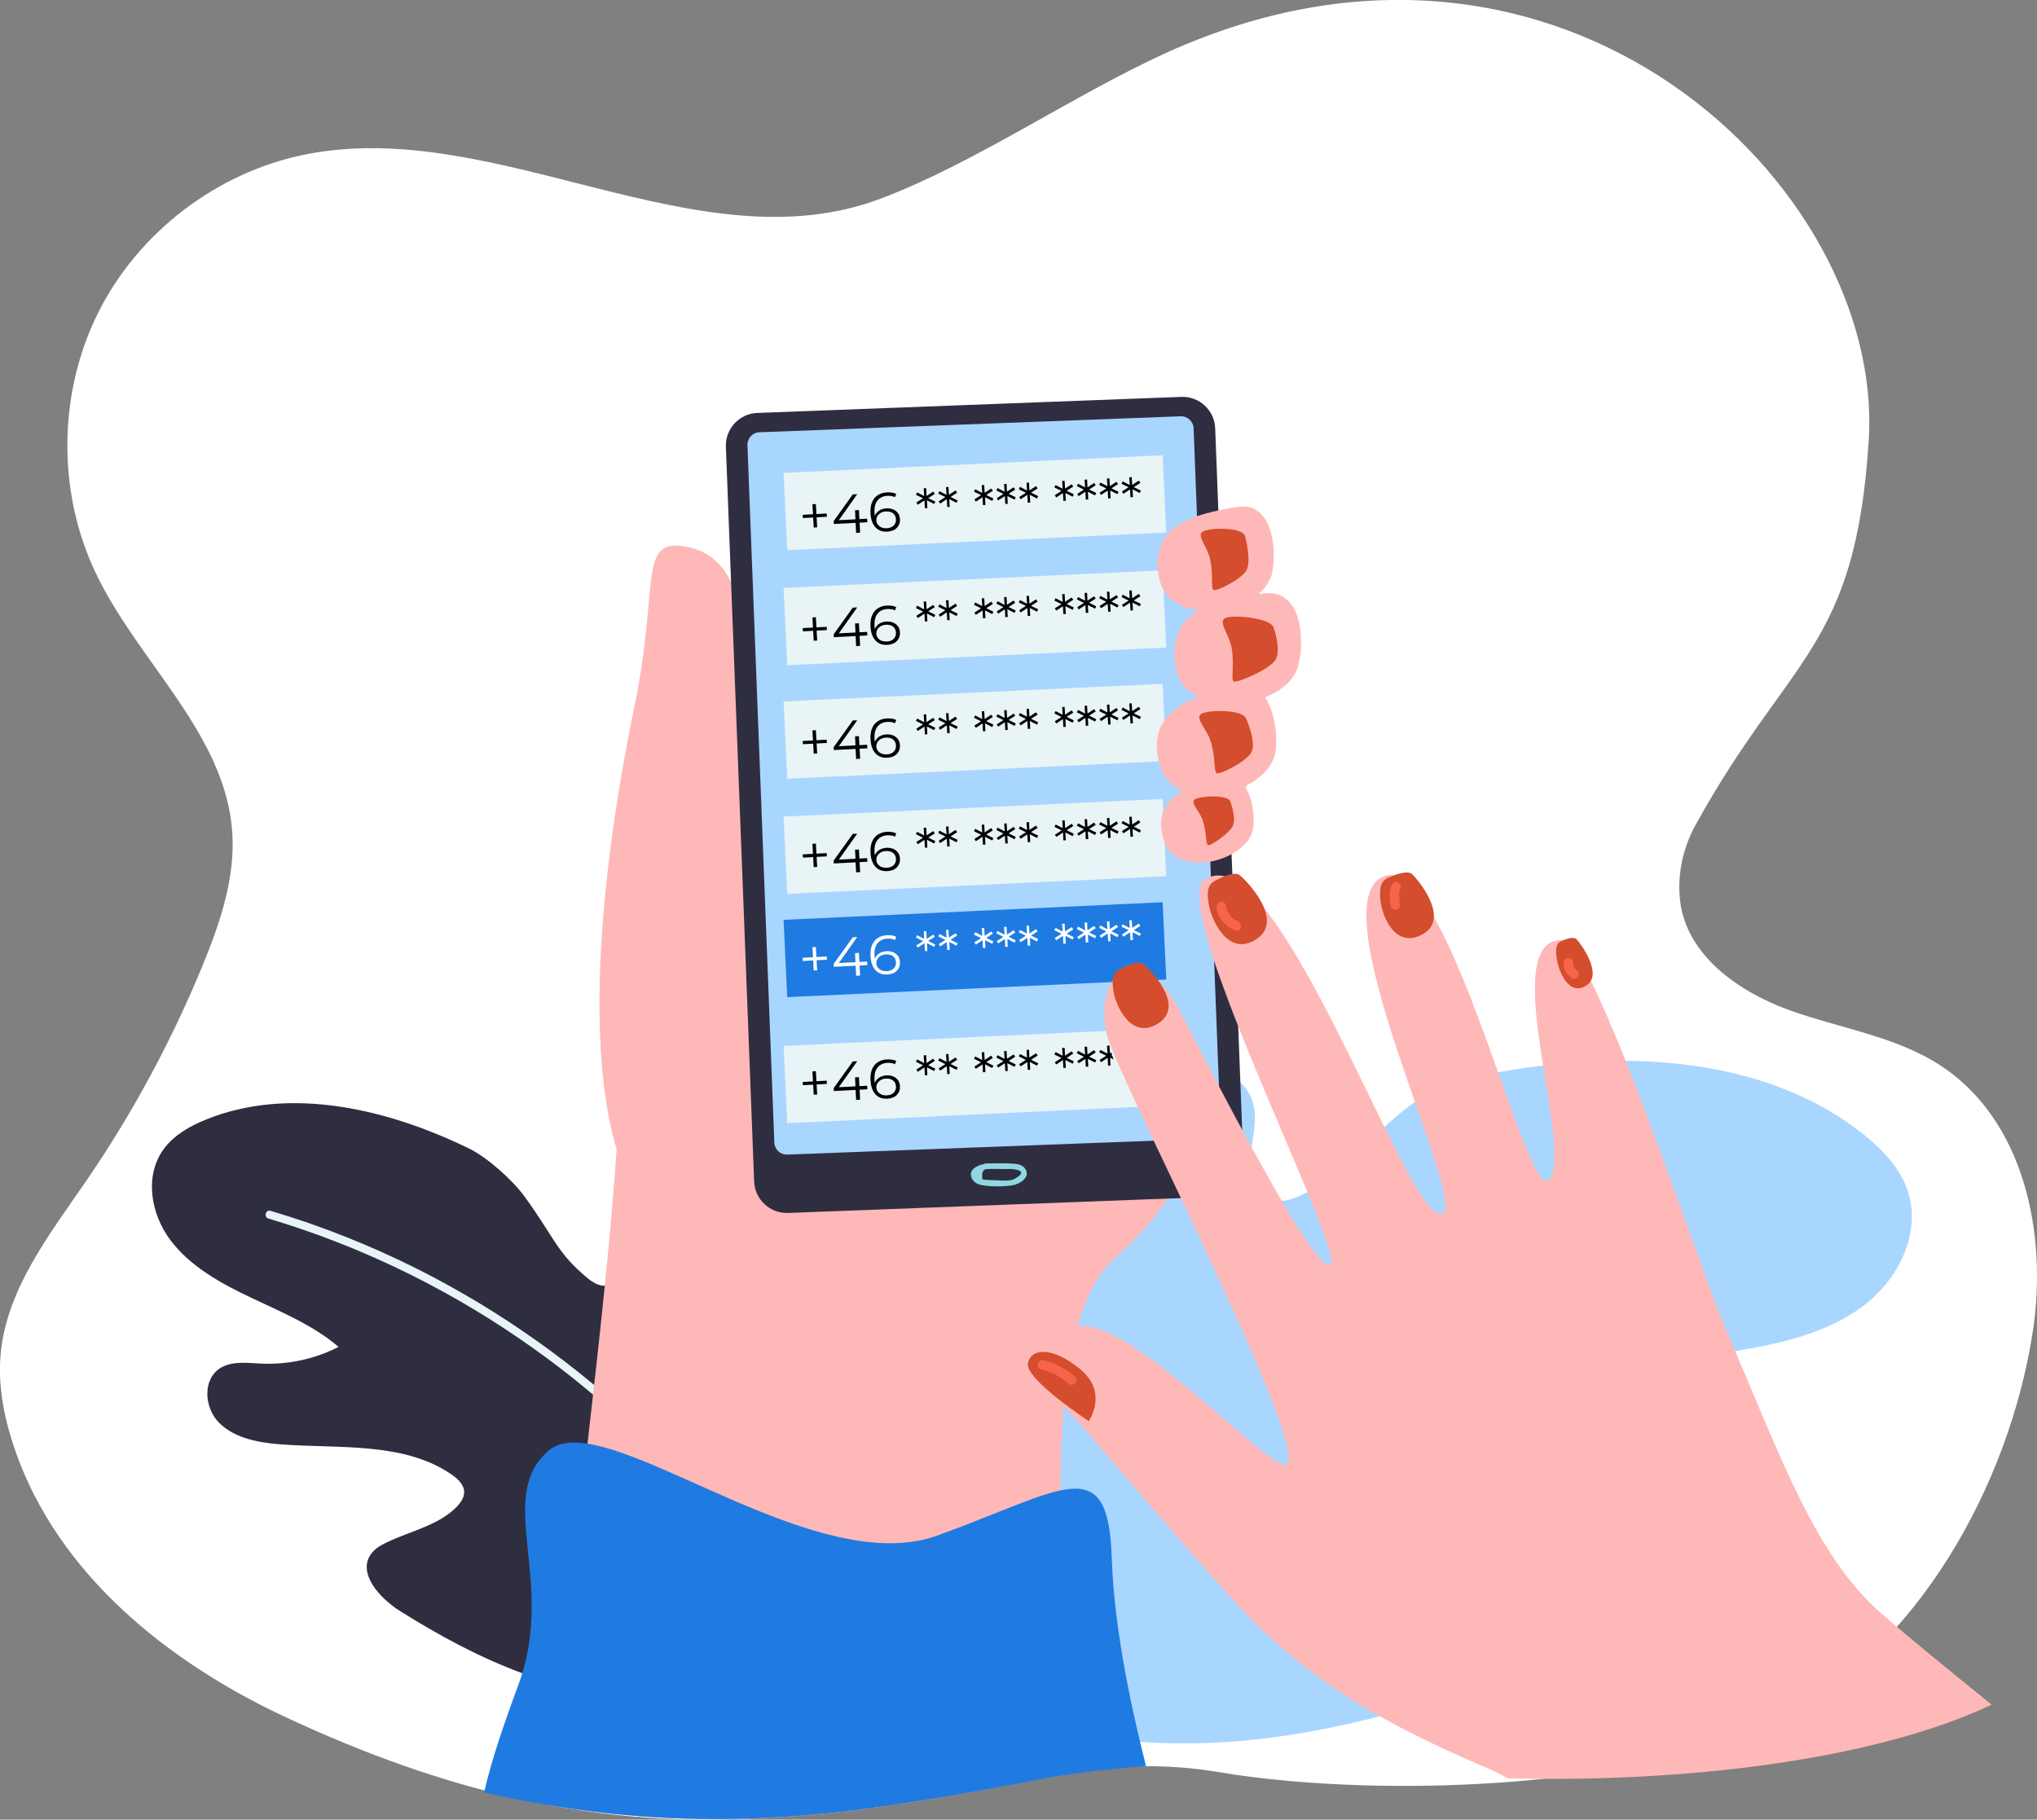 <?xml version="1.0" encoding="UTF-8"?> <svg xmlns="http://www.w3.org/2000/svg" xmlns:xlink="http://www.w3.org/1999/xlink" version="1.1" id="_x3C_Layer_x3E_" x="0px" y="0px" viewBox="0 0 1887.5 1686.3" style="enable-background:new 0 0 1887.5 1686.3;" xml:space="preserve"><rect x="0" y="0" width="1887.5" height="1686.3" fill="#808080" stroke="none"/> <style type="text/css"> .st0{fill:#FFFFFF;} .st1{fill:#2F2E41;} .st2{fill:#E9F4F6;} .st3{fill:#A9D6FF;} .st4{fill:#FFB8B8;} .st5{fill:#1F7BE1;} .st6{fill:#8FD7E3;} .st7{fill:#D44D2C;} .st8{fill:#F8634B;} </style> <path class="st0" d="M1883.7,1233.4c-21.9,143.4-108,297.4-237.9,361.7c-1.8,0.9-3.6,1.8-5.5,2.6c-94.5,44.5-244.8,60.4-374.2,56.9 c-50.3-1.4-97.4-5.6-136.8-12.3c-49-8.3-96.3-6.4-144.6-0.1c-20.3,2.6-40.8,6-61.6,9.8c-112.6,20.3-235.3,50.7-397.7,23.7 c-16.3-2.7-33-6-50.1-9.9c-64.5-14.8-135.1-38.9-213.3-75.7C153.7,1539,54,1458.1,14.4,1345.1c-10.1-28.9-16.6-59.7-13.8-90.2 c5.5-60.4,45.4-111.1,79.7-161.1c43-62.8,79.3-130.3,108.1-200.7c15.9-38.9,29.7-80.1,26.8-122c-6.4-91.5-87.7-157.9-126.9-240.9 c-35.5-75.1-34.4-166.4,2.8-240.7c37.2-74.2,109.7-129.7,191.1-146.2c177.2-35.9,364.3,104.6,533.5,40.9 c87.8-33,179.6-96.5,265.1-135.3c365.3-165.8,665.3,123.7,650.8,358.5c-12,194.3-73.9,199.8-160.7,357.5c-11.7,21.3-17,46.6-14,70.7 c6.2,49.7,53.9,83.5,101,100.5c47,17,98.5,24.1,140.4,51.5C1875.1,1037.8,1897.5,1142.7,1883.7,1233.4z"></path> <g> <g> <g> <g> <path class="st1" d="M614.4,1576.6c97.4-3.3,202.9-39.8,247.3-123.4c13-24.4,19.9-53.2,11.6-79.5c-8.3-26.3-34.9-48.3-63.3-45.5 c-24.5,2.4-46.6,21.7-70.8,17.2c-16.9-3.1-29.6-17.6-35.4-33.2c-5.8-15.7-6-32.6-6.8-49.2c-1.1-21.6-3.4-43.1-6.8-64.4 c-4.1-25.3-10.8-52.1-30.5-69.2c-19.7-17.1-56.3-17.8-68.8,4.7c-5.9,10.6-5.3,23.4-8.2,35.1c-3,11.7-12.9,24-25.2,22.1 c-4.8-0.7-9.1-3.6-12.8-6.6c-28.9-23.7-30.9-37.9-59-76.3c-10.8-14.8-34.3-35.9-51-44c-75.3-36.7-165.8-58.3-243.5-27 c-15.2,6.1-30,14.5-39.5,27.5c-18.1,24.6-12.1,60.1,6.3,84.5c18.4,24.4,46.7,40,74.8,53.3c28.1,13.3,57.5,25.5,80.9,45.5 c-21.8,11.2-46.7,16.6-71.4,15.5c-12.8-0.6-26.6-2.6-37.6,3.8c-17.4,10.3-15.7,37.3-1.4,51.3c14.3,14.1,36,18.1,56.3,19.7 c54.3,4.2,114-2.6,158.6,27.8c6,4.1,12,9.7,11.9,16.8c-0.1,4.8-3.1,9.2-6.4,12.8c-16.9,17.8-43.4,22.8-65.8,33.7 c-5.2,2.5-10.3,5.5-13.7,10c-13.6,17.8,7.1,41.2,26.3,53.3C443.1,1538.5,518.3,1573.1,614.4,1576.6L614.4,1576.6z"></path> </g> </g> </g> <g> <g> <g> <path class="st2" d="M248.8,1129.3c82.6,24.6,160.9,62.3,232,110.9c70.4,48.1,133.7,106.9,186.9,173.5 c29.9,37.5,56.5,77.6,79.6,119.6c2.3,4.2,8.7,0.5,6.4-3.8c-41.2-75.3-94.1-144.1-156-203.7c-62.1-59.9-133.2-110.6-210.2-149.4 c-43.9-22.1-89.7-40.3-136.8-54.3C246.1,1120.8,244.2,1128,248.8,1129.3L248.8,1129.3z"></path> </g> </g> </g> </g> <g> <g> <g> <path class="st3" d="M957.7,1598.3c-127-41.8-251.7-130.4-277.4-257.5c-7.5-37.1-5.4-77.8,15.8-109.2 c21.2-31.5,64.8-50.1,101.1-35.7c31.4,12.5,52.9,46.4,86.5,49.9c23.5,2.4,45.9-11.7,59.6-30.1c13.7-18.4,20.6-40.7,28.2-62.2 c9.9-28,21.2-55.5,34.1-82.2c15.2-31.7,34.5-64.4,67.2-79.4c32.7-15,81.1-1.8,88.8,32.6c3.7,16.3-2.2,32.9-2.9,49.4 c-0.6,16.6,7.6,36.5,24.6,38.8c6.7,0.9,13.3-1.2,19.5-3.8c47.2-20.1,74.3-69.5,119.1-94.2c22.1-12.2,47.5-17.8,72.7-22.1 c113.6-19.5,241.1-13.1,331.2,57.9c17.6,13.9,33.9,30.7,41.3,51.4c14.2,39.3-7.5,83.8-41.3,108.9 c-33.8,25.1-77.1,34.7-119.4,41.5c-42.2,6.7-85.6,11.5-124.3,28.9c24.3,23.1,55.1,39.8,88,47.9c17.1,4.2,36.1,6.8,48,19.4 c18.9,20.2,6.1,55.1-18.2,68.1c-24.3,13-54.5,10-81.9,4.3c-73.2-15.3-149.2-47.1-219.8-24.3c-9.5,3.1-19.6,8.2-22.3,17.5 c-1.8,6.4,0.4,13.3,3.5,19.3c15.2,30,48.3,46.7,73.5,69.6c5.8,5.3,11.4,11.2,14.2,18.5c11,28.6-25.4,51.5-55.5,60.1 C1198.2,1613.9,1085.6,1630.5,957.7,1598.3L957.7,1598.3z"></path> </g> </g> </g> <g> <g> <g> <g> <g> <path class="st4" d="M1138.8,928.7c-0.2,25.5-2.9,51.8-9.2,78.2v0c-3.9,16.2-9.2,32.5-16.1,48.6c-6.5,15.2-14.4,30.2-24,44.9 c-2.2,3.5-4.6,6.9-7,10.4c-13.6,19.3-30.2,38.1-50.2,56c-4.8,4.3-9.2,9.4-13.2,15.1c0,0,0,0,0,0c-8.8,12.8-15.7,28.8-20.9,47.3 c-2.9,10.1-5.3,20.9-7.2,32.3c-0.8,4.5-1.5,9.1-2.2,13.8c-1.2,8.2-2.1,16.6-2.9,25.2c-0.1,0.7-0.1,1.3-0.2,2 c-2.3,25-3.2,51.7-3.3,78.7c-0.4,82.1,6.7,167.8,6,223.5c-0.2,16.2-1,29.8-2.8,40c-134.9,24.3-282.1,60.8-476.8,28.4 c4.5-74.7,20.5-204.1,35.6-335.3c11.2-97.1,21.8-195.2,27-272.9c4.3-64.5,4.8-115-1.4-139.1l120.4-51.7l4.4-1.9l15.2-6.5 l372.3-159.7c0,0,22.9,40.6,39.5,101c0.5,1.7,0.9,3.4,1.4,5.1c0.4,1.6,0.8,3.1,1.2,4.7c4,15.7,7.5,32.6,10,50.4 C1137.2,887,1138.9,907.5,1138.8,928.7z"></path> </g> </g> <g> <g> <g> <path class="st4" d="M606.1,1132.6c55.9,62.9,102.4-271.2,87.9-350.4c-9.8-53.6-7.9-107.1-5.6-141.5 c4.4-64.8-2.6-123.5-50.6-133.6c-19.6-4.1-27.5,0.4-31.7,15.3c-3.5,12.4-4.3,32-7.2,59.7c-2.1,20.3-5.3,44.9-11.4,74.3 C563.2,773.8,521.3,1037.1,606.1,1132.6z"></path> </g> </g> <g> <g> <path class="st4" d="M988.4,1604.7c1.2-110.2-27.6-338.6,30.7-422.8c-1.8,0.8-117.5,51.1-110.2,128.7 c7.4,78.2,39,143.7,22.4,201.3C916.1,1564.6,947.4,1610.8,988.4,1604.7z"></path> </g> </g> <g> <g> <g> <path class="st5" d="M1030.2,1444.5c-1.8-57-15.4-70.1-47.9-63.2c-14.9,3.2-33.7,10.6-57.1,19.9 c-16.6,6.6-35.4,14.2-56.8,21.9c-98.4,35.6-247.8-73.5-324.1-85.2c-15-2.3-27.2-0.9-35.6,6.2c-51,43.1,7.2,121.4-28.3,217.1 c-13.3,36-25,69.9-31.8,99.9c20.5,4.7,40.6,8.7,60.1,11.9c130.7,21.8,240,12.5,338.6-3.3c130.6-21,114.4-24.4,214.6-33.1 C1052,1597.3,1032.5,1516,1030.2,1444.5z"></path> </g> </g> </g> <g> <g> <g> <path class="st4" d="M640.1,1347.6c10,4,19.9,8,29.9,12c6.3,2.5,9-7.6,2.8-10.1c-10-4-19.9-8-29.9-12 C636.7,1334.9,633.9,1345.1,640.1,1347.6L640.1,1347.6z"></path> </g> </g> </g> <g> <g> <g> <path class="st4" d="M1020.7,1171.1c-36.2,24.3-80.4,34.2-123.6,27.7c-3.3-0.5-4.7,4.6-1.4,5.1c44.5,6.8,90.1-3.1,127.6-28.2 C1026.1,1173.8,1023.5,1169.2,1020.7,1171.1L1020.7,1171.1z"></path> </g> </g> </g> <g> <g> <g> <path class="st4" d="M579.6,1078.8c39.1,42.6,87.6,75.4,141.5,96.3c3.2,1.2,4.5-3.9,1.4-5.1c-53.1-20.5-100.7-53-139.2-94.9 C581,1072.6,577.3,1076.3,579.6,1078.8L579.6,1078.8z"></path> </g> </g> </g> </g> </g> </g> <g> <g> <g> <path class="st1" d="M730.2,1124.1l392.9-14.9c16.7-0.6,29.7-14.7,29.1-31.4L1126,396.9c-0.6-16.7-14.7-29.7-31.4-29.1 l-392.9,14.9c-16.7,0.6-29.7,14.7-29.1,31.4l26.2,680.9C699.5,1111.7,713.6,1124.7,730.2,1124.1z"></path> </g> </g> </g> <g> <g> <path class="st3" d="M729.6,1070l390.1-14.8c6.5-0.2,11.5-5.7,11.2-12.1L1106,397c-0.2-6.4-5.7-11.5-12.1-11.2l-390.1,14.8 c-6.5,0.2-11.5,5.7-11.2,12.1l24.9,646.1C717.7,1065.3,723.1,1070.3,729.6,1070z"></path> </g> </g> <g> <g> <g> <path class="st4" d="M664.7,1124.8c-0.3,0-0.6-0.1-0.9-0.2c-64.6-32.6-91.6-101.6-91.8-102.3c-0.4-1,0.1-2.1,1.1-2.5 c1-0.4,2.1,0.1,2.5,1.1c0.3,0.7,26.7,68.4,90,100.3c0.9,0.5,1.3,1.6,0.8,2.6C666,1124.4,665.4,1124.8,664.7,1124.8z"></path> </g> </g> </g> <g> <g> <g> <path class="st6" d="M913.7,1083.2c5.7,0.1,11.4,0.1,17.1,0.2c2.6,0,5.3-0.2,7.9,0.1c4,0.4,14.2,2.1,1,9.2 c-4.1,2.2-12.2,1.2-16.8,1.1c-2.7-0.1-5.4-0.1-8.1-0.3c-1.5-0.1-2.9-0.3-4.4-0.4c-1.2-7.2,0.8-10.5,5.9-9.6 c3.4-0.1,3.4-5.4,0-5.3c-7.3,0.2-21.3,4.6-15.2,14.9c2.4,4,6.9,5,11.1,5.6c8.1,1.1,17.2,1,25.3-0.1c7.1-1,18.6-7.7,11.9-16.2 c-2.3-2.9-6.2-3.6-9.7-3.9c-8.5-0.8-17.5-0.2-26-0.3C910.3,1077.9,910.3,1083.2,913.7,1083.2L913.7,1083.2z"></path> </g> </g> </g> <g> <g> <g> <path class="st2" d="M1165.3,590.5c-4-0.6-7.7,0.9-9.9,4.3c-1.9,2.8,2.7,5.5,4.5,2.7c0.8-1.2,2.5-2.1,4-1.9 c1.4,0.2,2.8-0.3,3.2-1.8C1167.4,592.5,1166.7,590.7,1165.3,590.5L1165.3,590.5z"></path> </g> </g> </g> </g> <rect x="727.5" y="430" transform="matrix(0.999 -4.643283e-002 4.643283e-002 0.999 -20.658 42.443)" class="st2" width="351.6" height="71.7"></rect> <rect x="727.5" y="536.6" transform="matrix(0.999 -4.643283e-002 4.643283e-002 0.999 -25.606 42.558)" class="st2" width="351.6" height="71.7"></rect> <rect x="727.5" y="641.8" transform="matrix(0.999 -4.643283e-002 4.643283e-002 0.999 -30.492 42.671)" class="st2" width="351.6" height="71.7"></rect> <rect x="727.5" y="748.5" transform="matrix(0.999 -4.643283e-002 4.643283e-002 0.999 -35.447 42.786)" class="st2" width="351.6" height="71.7"></rect> <rect x="727.5" y="844.2" transform="matrix(0.999 -4.643283e-002 4.643283e-002 0.999 -39.888 42.889)" class="st5" width="351.6" height="71.7"></rect> <rect x="727.5" y="961" transform="matrix(0.999 -4.643283e-002 4.643283e-002 0.999 -45.312 43.015)" class="st2" width="351.6" height="71.7"></rect> <g> <g> <g> <g> <path class="st4" d="M1146.7,469.8c-41.3,6.6-82.2,17.4-72.7,65.7c9.5,48,96.3,34,104.8-4.6 C1183.1,510.8,1179.9,464.5,1146.7,469.8z"></path> </g> </g> </g> <g> <g> <path class="st7" d="M1153.6,496.6c0,0,6.7,24.4,0.9,32.7c-5.8,8.4-27.6,19.1-30.1,17.4c-2.6-1.7,0.1-14.4-3.2-28.8 c-2.5-11.3-12.5-21.3-7-25.1C1119.7,489,1150.8,488.1,1153.6,496.6z"></path> </g> </g> <g> <g> <g> <path class="st4" d="M1171.4,549.9c-45.1,5.1-90.1,14.6-82.4,67c7.7,52.2,102.7,41.4,113.9,0.3 C1208.8,595.8,1207.7,545.8,1171.4,549.9z"></path> </g> </g> </g> <g> <g> <path class="st7" d="M1180.2,581.7c0,0,7.8,22.1,1,30.8c-6.8,8.7-35.4,20.9-38.1,19c-2.7-2,0.9-15.5-1.9-31.2 c-2.2-12.3-12.4-23.6-6.3-27.3C1141.1,569.2,1177.6,572.5,1180.2,581.7z"></path> </g> </g> <g> <g> <g> <path class="st4" d="M1144.1,635.8c-41.9,10.1-83.2,24.3-69.5,73.2c13.6,48.7,101.8,27.4,107.4-13 C1184.9,675,1177.9,627.7,1144.1,635.8z"></path> </g> </g> </g> <g> <g> <path class="st7" d="M1154.6,665.7c0,0,10.1,22.6,4.8,31.7c-5.3,9-29.2,20.7-32,19.1c-2.8-1.6-1-14.8-5.5-29.4 c-3.5-11.4-14.5-21-9.2-25.2C1118,657.6,1151,657.3,1154.6,665.7z"></path> </g> </g> <g> <g> <g> <path class="st4" d="M1131,720.3c-32.4,8.5-64.2,20.3-52.8,58c11.4,37.6,79.5,19.6,83.2-11.8 C1163.3,750.1,1157,713.4,1131,720.3z"></path> </g> </g> </g> <g> <g> <path class="st7" d="M1139.9,742.5c0,0,6.2,16.3,2.2,23.4c-4,7.1-20.7,18.5-22.8,17.3c-2.2-1.2-1.1-11.5-4.8-22.8 c-2.9-8.8-11.6-16-7.6-19.4C1111,737.7,1137,736,1139.9,742.5z"></path> </g> </g> <g> <g> <g> <path class="st4" d="M1111.8,566.1c-0.3,0-0.6-0.2-0.7-0.4c-0.2-0.4,0-0.9,0.4-1.1c17-8.4,53.8-14.8,54.2-14.8 c0.4,0,0.9,0.2,0.9,0.7c0.1,0.4-0.2,0.9-0.7,1c-0.4,0.1-37,6.4-53.7,14.7C1112.1,566.1,1112,566.1,1111.8,566.1z"></path> </g> </g> </g> <g> <g> <g> <path class="st4" d="M1133.6,649.7c-9.8,0-18.9-0.8-23.5-3.1c-0.4-0.2-0.6-0.7-0.4-1.1c0.2-0.4,0.7-0.5,1.1-0.4 c12.4,6.4,60.7,0.5,61.2,0.4c0.5-0.1,0.8,0.3,0.9,0.7c0.1,0.5-0.3,0.9-0.7,0.9C1170.9,647.2,1151.1,649.7,1133.6,649.7z"></path> </g> </g> </g> <g> <g> <g> <path class="st4" d="M1109,736.3c-5.7,0-10.6-0.7-13.5-2.6c-0.4-0.2-0.5-0.7-0.2-1.1c0.2-0.4,0.8-0.5,1.1-0.2 c11.2,7.3,57.3-4.7,57.8-4.8c0.5-0.2,0.9,0.1,1,0.6c0.1,0.4-0.2,0.9-0.6,1C1153.1,729.5,1126.9,736.3,1109,736.3z"></path> </g> </g> </g> </g> <g> <g> <g> <g> <g> <path class="st4" d="M1845.5,1579.8c-113.3,53.4-293.5,72.4-448.6,68.2c-6.1-3.5-11.9-6.5-17.5-8.9 c-112.5-47.5-176.5-90.1-236.8-156.3c-49.9-54.8-120.1-139.1-157-180.3c-2.4-2.6-4.6-5.1-6.6-7.3c-4.7-5.1-8.7-9.3-11.6-12.2 c-4.6-4.4-7.8-17.7-3.7-30c3.8-11.3,13.7-21.7,34.5-23.9c0.8-0.1,1.6-0.1,2.4-0.2c53.4-3.6,180.8,141.1,192.1,127.5 c11-13.1-47.7-139-98.5-246.2c-1.6-3.3-3.1-6.6-4.7-9.9c-7.1-15-14-29.5-20.5-43.2c-22.6-47.7-40-85.4-43.1-97.6 c-5.3-20.7-2.5-39.6,5.2-50.9c9.2-13.6,25.5-16.4,43.1,1.3c0,0,0,0,0,0c6.7,6.7,13.6,16.4,20.3,29.5c9.4,18.3,21.7,42,35,67.3 c0,0,0,0,0,0c7,13.2,14.2,26.9,21.5,40.4c37.3,69.1,75.8,135,82.3,124.2c6-10.1-48-124.1-86.1-220.6c-3-7.5-5.8-14.9-8.6-22.2 v0c-5.1-13.6-9.8-26.6-13.8-38.6c-12.7-38.8-18.3-67.7-8.7-74.4c1.9-1.3,3.8-2.3,5.8-3c0.4-0.1,0.8-0.3,1.2-0.4 c3.6-1,7.2-1,11-0.2c2.6,0.6,5.2,1.6,7.9,2.9c9.4,4.8,19.3,14.2,29.4,26.9c66.1,82.2,144.6,301.1,166.2,282.2 c18.9-16.6-116.5-286.5-55.7-311.6c3-1.2,6-1.6,9-1.2c12.3,1.7,25.1,16.5,37.6,38.5c47.4,82.9,92.7,268.2,107.9,242.6 c20.2-34.1-47.9-217.7,9.2-221c0.6,0,1.1,0,1.8,0.2c6.6,1.9,15.8,15.9,26.5,37.3c41.2,82.3,104.6,275.1,125.2,323 c51.4,119.2,82.6,210.1,144.4,263.7C1763.7,1513.3,1802.4,1545,1845.5,1579.8z"></path> </g> </g> </g> <g> <g> <path class="st7" d="M1008.9,1317c0,0,18.1-26-7.3-47.5c-25.3-21.4-46.1-20.8-49.1-6.1C949.5,1278.1,1008.9,1317,1008.9,1317z"></path> </g> </g> <g> <g> <g> <path class="st8" d="M964.7,1269.1c9.5,2.2,18,6.5,25.3,13.1c4.2,3.8,10.5-2.4,6.2-6.2c-8.4-7.6-18.2-12.8-29.2-15.4 C961.5,1259.3,959.1,1267.8,964.7,1269.1L964.7,1269.1z"></path> </g> </g> </g> <g> <g> <g> <g> <path class="st4" d="M1215.1,1240.9c4.9,4,9.7,8,14.6,12c1.9,1.5,4.4,1.8,6.2,0c1.6-1.5,1.8-4.7,0-6.2c-4.9-4-9.7-8-14.6-12 c-1.9-1.5-4.4-1.8-6.2,0C1213.5,1236.2,1213.3,1239.4,1215.1,1240.9L1215.1,1240.9z"></path> </g> </g> </g> </g> <g> <g> <g> <g> <path class="st4" d="M1213.6,1214.5c4.9,4,9.7,8,14.6,12c1.9,1.5,4.4,1.8,6.2,0c1.6-1.5,1.8-4.7,0-6.2c-4.9-4-9.7-8-14.6-12 c-1.9-1.5-4.4-1.8-6.2,0C1212,1209.8,1211.7,1213,1213.6,1214.5L1213.6,1214.5z"></path> </g> </g> </g> </g> <g> <g> <g> <g> <path class="st4" d="M1291.1,1179.9c8.2,5.5,17.5,8.3,27.3,8.5c5.7,0.1,5.7-8.7,0-8.8c-8.3-0.2-15.9-2.7-22.8-7.3 C1290.8,1169.1,1286.4,1176.8,1291.1,1179.9L1291.1,1179.9z"></path> </g> </g> </g> </g> <g> <g> <g> <g> <path class="st4" d="M1395,1151.5c8.3-1.9,16.3,0,23.2,5c4.6,3.4,9-4.3,4.5-7.6c-8.7-6.4-19.5-8.3-30-5.9 C1387.1,1144.3,1389.4,1152.8,1395,1151.5L1395,1151.5z"></path> </g> </g> </g> </g> <g> <g> <g> <g> <path class="st4" d="M1494,1126.1c10.1-0.4,19.4,2.2,27.9,7.6c4.8,3.1,9.2-4.6,4.5-7.6c-9.7-6.2-20.8-9.2-32.4-8.8 C1488.3,1117.4,1488.3,1126.3,1494,1126.1L1494,1126.1z"></path> </g> </g> </g> </g> <g> <g> <path class="st7" d="M1039.4,897.4c0,0,14.5-7.9,19.6-4.3c5.1,3.6,39.9,38.1,14.9,54.9c-25,16.8-39.6-15.1-41.9-28 C1029.7,907.1,1031,901.1,1039.4,897.4z"></path> </g> </g> <g> <g> <path class="st7" d="M1127.9,815.2c0,0,15.1-8.3,20.5-4.4c5.4,4,42.4,41.4,16.3,59.2c-26.1,17.8-41.8-16.6-44.4-30.6 C1117.7,825.5,1119,819,1127.9,815.2z"></path> </g> </g> <g> <g> <path class="st7" d="M1288.4,812.5c0,0,15-6.7,19.8-2.6c4.7,4,36.4,41.1,10.2,55.8c-26.2,14.7-38.1-18.2-39.3-31.3 C1277.9,821.4,1279.7,815.5,1288.4,812.5z"></path> </g> </g> <g> <g> <path class="st7" d="M1447.8,871.7c0,0,9.7-4.6,13-1.3c3.3,3.3,25.6,32.8,8.8,43.1c-16.8,10.3-25.9-15.4-27.2-25.4 C1441.2,878.1,1442.1,873.6,1447.8,871.7z"></path> </g> </g> <g> <g> <g> <path class="st8" d="M1127.4,841.4c1.4,9.8,8.2,17.4,17.2,21c5.3,2.1,7.6-6.4,2.3-8.5c-6.2-2.5-10.1-8.4-11-14.9 c-0.3-2.4-3.3-3.6-5.4-3.1C1128,836.6,1127.1,839,1127.4,841.4L1127.4,841.4z"></path> </g> </g> </g> <g> <g> <g> <path class="st8" d="M1290.7,818.9c-4.4,5-2.9,13.9-2.3,20c0.6,5.6,9.4,5.7,8.8,0c-0.3-2.6-0.5-5.1-0.5-7.7 c0-1.2-0.7-5.1,0.2-6.1C1300.7,820.9,1294.4,814.6,1290.7,818.9L1290.7,818.9z"></path> </g> </g> </g> <g> <g> <g> <path class="st8" d="M1448.8,892c-0.2,5.9,2.8,11.1,7.5,14.5c1.9,1.4,4.9,0.3,6-1.6c1.3-2.2,0.4-4.6-1.6-6 c-2.2-1.6-3.2-4.2-3.1-6.8C1457.8,886.3,1448.9,886.3,1448.8,892L1448.8,892z"></path> </g> </g> </g> </g> </g> <g> <path d="M744,480.1l-0.2-3l22.2-1.2l0.2,3L744,480.1z M754,488.9l-1.2-21.6l3.2-0.2l1.2,21.6L754,488.9z"></path> <path d="M772.6,485.6l-0.1-2.7l17.7-24.7l4.1-0.2l-17.5,24.7l-2-0.5l28.7-1.5l0.2,3.3L772.6,485.6z M793.3,493.9l-0.5-9.4l-0.1-3.3 l-0.4-8.3l3.6-0.2l1.1,20.9L793.3,493.9z"></path> <path d="M822.2,492.7c-3.2,0.2-5.9-0.4-8.1-1.7c-2.3-1.3-4-3.3-5.3-5.9c-1.3-2.6-2-5.8-2.2-9.5c-0.2-4,0.3-7.5,1.5-10.3 c1.2-2.8,3-5,5.4-6.5c2.4-1.5,5.2-2.4,8.4-2.5c1.6-0.1,3.1,0,4.6,0.2c1.5,0.2,2.8,0.7,4,1.3l-1.3,3c-1-0.6-2-0.9-3.2-1.1 c-1.2-0.2-2.5-0.3-3.8-0.2c-3.8,0.2-6.9,1.6-9,4.2c-2.2,2.6-3.1,6.3-2.9,11.2c0,0.7,0.1,1.7,0.3,2.8s0.4,2.2,0.8,3.3l-1.3-0.9 c0.3-1.8,0.9-3.3,2-4.6c1-1.3,2.3-2.3,3.9-3.1c1.6-0.7,3.4-1.2,5.3-1.3c2.4-0.1,4.5,0.2,6.4,1c1.9,0.8,3.3,2,4.4,3.5 c1.1,1.5,1.7,3.4,1.8,5.6c0.1,2.2-0.3,4.2-1.3,5.9c-1,1.7-2.4,3.1-4.2,4.1C826.5,492,824.5,492.5,822.2,492.7z M821.9,489.5 c1.7-0.1,3.2-0.5,4.5-1.2c1.3-0.7,2.3-1.7,2.9-2.9c0.7-1.2,1-2.6,0.9-4.2c-0.1-2.3-1-4.2-2.7-5.5c-1.7-1.3-3.9-1.9-6.7-1.7 c-1.8,0.1-3.4,0.5-4.7,1.3c-1.3,0.8-2.3,1.7-3.1,3c-0.7,1.2-1,2.6-1,4.1c0.1,1.3,0.5,2.5,1.3,3.6c0.8,1.1,1.9,2,3.3,2.7 C818.1,489.4,819.8,489.7,821.9,489.5z"></path> <path d="M866.2,457.7l-6.8,4.4l0-0.8l7.3,3.6l-1.1,2.2l-7.2-3.7l0.5-0.3l0.4,7.8L857,471l-0.4-7.8l0.5,0.2l-6.7,4.4l-1.3-2.1 l6.9-4.4l0,0.8l-7.3-3.6l1.1-2.2l7.1,3.7l-0.5,0.3l-0.5-7.8l2.3-0.1l0.4,7.8l-0.6-0.2l6.7-4.4L866.2,457.7z"></path> <path d="M886.9,456.6l-6.8,4.4l0-0.8l7.3,3.6l-1.1,2.2l-7.2-3.7l0.5-0.3l0.4,7.8l-2.3,0.1l-0.4-7.8l0.5,0.2l-6.7,4.4l-1.3-2.1 l6.9-4.4l0,0.8l-7.3-3.6l1.1-2.2l7.1,3.7l-0.5,0.3l-0.5-7.8l2.3-0.1l0.4,7.8l-0.6-0.2l6.7-4.4L886.9,456.6z"></path> <path d="M920,454.8l-6.8,4.4l0-0.8l7.3,3.6l-1.1,2.2l-7.2-3.7l0.5-0.3l0.4,7.8l-2.3,0.1l-0.4-7.8l0.5,0.2l-6.7,4.4l-1.3-2.1 l6.9-4.4l0,0.8l-7.3-3.6l1.1-2.2l7.1,3.7l-0.5,0.3l-0.5-7.8l2.3-0.1l0.4,7.8l-0.6-0.2l6.7-4.4L920,454.8z"></path> <path d="M940.7,453.7l-6.8,4.4l0-0.8l7.3,3.6l-1.1,2.2l-7.2-3.7l0.5-0.3l0.4,7.8l-2.3,0.1l-0.4-7.8l0.5,0.2l-6.7,4.4l-1.3-2.1 l6.9-4.4l0,0.8l-7.3-3.6l1.1-2.2l7.1,3.7l-0.5,0.3l-0.5-7.8l2.3-0.1l0.4,7.8l-0.6-0.2l6.7-4.4L940.7,453.7z"></path> <path d="M961.5,452.6l-6.8,4.4l0-0.8l7.3,3.6l-1.1,2.2l-7.2-3.7l0.5-0.3l0.4,7.8l-2.3,0.1l-0.4-7.8l0.5,0.2l-6.7,4.4l-1.3-2.1 l6.9-4.4l0,0.8l-7.3-3.6l1.1-2.2l7.1,3.7l-0.5,0.3l-0.5-7.8l2.3-0.1l0.4,7.8l-0.6-0.2l6.7-4.4L961.5,452.6z"></path> <path d="M994.5,450.9l-6.8,4.4l0-0.8l7.3,3.6l-1.1,2.2l-7.2-3.7l0.5-0.3l0.4,7.8l-2.3,0.1l-0.4-7.8l0.5,0.2l-6.7,4.4l-1.3-2.1 l6.9-4.4l0,0.8l-7.3-3.6l1.1-2.2l7.1,3.7l-0.5,0.3l-0.5-7.8l2.3-0.1l0.4,7.8l-0.6-0.2l6.7-4.4L994.5,450.9z"></path> <path d="M1015.3,449.7l-6.8,4.4l0-0.8l7.3,3.6l-1.1,2.2l-7.2-3.7l0.5-0.3l0.4,7.8l-2.3,0.1l-0.4-7.8l0.5,0.2l-6.7,4.4l-1.3-2.1 l6.9-4.4l0,0.8l-7.3-3.6l1.1-2.2l7.1,3.7l-0.5,0.3l-0.5-7.8l2.3-0.1l0.4,7.8l-0.6-0.2l6.7-4.4L1015.3,449.7z"></path> <path d="M1036,448.6l-6.8,4.4l0-0.8l7.3,3.6l-1.1,2.2l-7.2-3.7l0.5-0.3l0.4,7.8l-2.3,0.1l-0.4-7.8l0.5,0.2l-6.7,4.4l-1.3-2.1 l6.9-4.4l0,0.8l-7.3-3.6l1.1-2.2l7.1,3.7l-0.5,0.3l-0.5-7.8l2.3-0.1l0.4,7.8l-0.6-0.2l6.7-4.4L1036,448.6z"></path> <path d="M1056.7,447.5l-6.8,4.4l0-0.8l7.3,3.6l-1.1,2.2l-7.2-3.7l0.5-0.3l0.4,7.8l-2.3,0.1l-0.4-7.8l0.5,0.2l-6.7,4.4l-1.3-2.1 l6.9-4.4l0,0.8l-7.3-3.6l1.1-2.2l7.1,3.7l-0.5,0.3l-0.5-7.8l2.3-0.1l0.4,7.8l-0.6-0.2l6.7-4.4L1056.7,447.5z"></path> </g> <g> <path d="M744,585.1l-0.2-3l22.2-1.2l0.2,3L744,585.1z M754,593.8l-1.2-21.6l3.2-0.2l1.2,21.6L754,593.8z"></path> <path d="M772.6,590.5l-0.1-2.7l17.7-24.7l4.1-0.2l-17.5,24.7l-2-0.5l28.7-1.5l0.2,3.3L772.6,590.5z M793.3,598.8l-0.5-9.4l-0.1-3.3 l-0.4-8.3l3.6-0.2l1.1,20.9L793.3,598.8z"></path> <path d="M822.2,597.6c-3.2,0.2-5.9-0.4-8.1-1.7c-2.3-1.3-4-3.3-5.3-5.9c-1.3-2.6-2-5.8-2.2-9.5c-0.2-4,0.3-7.5,1.5-10.3 s3-5,5.4-6.5c2.4-1.5,5.2-2.4,8.4-2.5c1.6-0.1,3.1,0,4.6,0.2c1.5,0.2,2.8,0.7,4,1.3l-1.3,3c-1-0.6-2-0.9-3.2-1.1 c-1.2-0.2-2.5-0.3-3.8-0.2c-3.8,0.2-6.9,1.6-9,4.2s-3.1,6.3-2.9,11.2c0,0.7,0.1,1.7,0.3,2.8s0.4,2.2,0.8,3.3l-1.3-0.9 c0.3-1.8,0.9-3.3,2-4.6c1-1.3,2.3-2.3,3.9-3.1c1.6-0.7,3.4-1.2,5.3-1.3c2.4-0.1,4.5,0.2,6.4,1c1.9,0.8,3.3,2,4.4,3.5 c1.1,1.5,1.7,3.4,1.8,5.6c0.1,2.2-0.3,4.2-1.3,5.9c-1,1.7-2.4,3.1-4.2,4.1C826.5,596.9,824.5,597.5,822.2,597.6z M821.9,594.5 c1.7-0.1,3.2-0.5,4.5-1.2c1.3-0.7,2.3-1.7,2.9-2.9c0.7-1.2,1-2.6,0.9-4.2c-0.1-2.3-1-4.2-2.7-5.5c-1.7-1.3-3.9-1.9-6.7-1.7 c-1.8,0.1-3.4,0.5-4.7,1.3c-1.3,0.8-2.3,1.7-3.1,3c-0.7,1.2-1,2.6-1,4.1c0.1,1.3,0.5,2.5,1.3,3.6s1.9,2,3.3,2.7 C818.1,594.3,819.8,594.6,821.9,594.5z"></path> <path d="M866.2,562.6l-6.8,4.4l0-0.8l7.3,3.6l-1.1,2.2l-7.2-3.7l0.5-0.3l0.4,7.8L857,576l-0.4-7.8l0.5,0.2l-6.7,4.4l-1.3-2.1 l6.9-4.4l0,0.8l-7.3-3.6l1.1-2.2l7.1,3.7l-0.5,0.3l-0.5-7.8l2.3-0.1l0.4,7.8l-0.6-0.2l6.7-4.4L866.2,562.6z"></path> <path d="M886.9,561.5l-6.8,4.4l0-0.8l7.3,3.6l-1.1,2.2l-7.2-3.7l0.5-0.3l0.4,7.8l-2.3,0.1l-0.4-7.8l0.5,0.2l-6.7,4.4l-1.3-2.1 l6.9-4.4l0,0.8l-7.3-3.6l1.1-2.2l7.1,3.7l-0.5,0.3l-0.5-7.8l2.3-0.1l0.4,7.8l-0.6-0.2l6.7-4.4L886.9,561.5z"></path> <path d="M920,559.7l-6.8,4.4l0-0.8l7.3,3.6l-1.1,2.2l-7.2-3.7l0.5-0.3l0.4,7.8l-2.3,0.1l-0.4-7.8l0.5,0.2l-6.7,4.4l-1.3-2.1 l6.9-4.4l0,0.8l-7.3-3.6l1.1-2.2l7.1,3.7l-0.5,0.3l-0.5-7.8l2.3-0.1l0.4,7.8l-0.6-0.2l6.7-4.4L920,559.7z"></path> <path d="M940.7,558.6l-6.8,4.4l0-0.8l7.3,3.6l-1.1,2.2l-7.2-3.7l0.5-0.3l0.4,7.8l-2.3,0.1l-0.4-7.8l0.5,0.2l-6.7,4.4l-1.3-2.1 l6.9-4.4l0,0.8l-7.3-3.6l1.1-2.2l7.1,3.7l-0.5,0.3l-0.5-7.8l2.3-0.1l0.4,7.8l-0.6-0.2l6.7-4.4L940.7,558.6z"></path> <path d="M961.5,557.5l-6.8,4.4l0-0.8l7.3,3.6l-1.1,2.2l-7.2-3.7l0.5-0.3l0.4,7.8l-2.3,0.1l-0.4-7.8l0.5,0.2l-6.7,4.4l-1.3-2.1 l6.9-4.4l0,0.8l-7.3-3.6l1.1-2.2l7.1,3.7l-0.5,0.3l-0.5-7.8l2.3-0.1l0.4,7.8l-0.6-0.2l6.7-4.4L961.5,557.5z"></path> <path d="M994.5,555.8l-6.8,4.4l0-0.8l7.3,3.6l-1.1,2.2l-7.2-3.7l0.5-0.3l0.4,7.8l-2.3,0.1l-0.4-7.8l0.5,0.2l-6.7,4.4l-1.3-2.1 l6.9-4.4l0,0.8l-7.3-3.6l1.1-2.2l7.1,3.7l-0.5,0.3l-0.5-7.8l2.3-0.1l0.4,7.8l-0.6-0.2l6.7-4.4L994.5,555.8z"></path> <path d="M1015.3,554.7l-6.8,4.4l0-0.8l7.3,3.6l-1.1,2.2l-7.2-3.7l0.5-0.3l0.4,7.8l-2.3,0.1l-0.4-7.8l0.5,0.2l-6.7,4.4l-1.3-2.1 l6.9-4.4l0,0.8l-7.3-3.6l1.1-2.2l7.1,3.7l-0.5,0.3l-0.5-7.8l2.3-0.1l0.4,7.8l-0.6-0.2l6.7-4.4L1015.3,554.7z"></path> <path d="M1036,553.6l-6.8,4.4l0-0.8l7.3,3.6l-1.1,2.2l-7.2-3.7l0.5-0.3l0.4,7.8l-2.3,0.1l-0.4-7.8l0.5,0.2l-6.7,4.4l-1.3-2.1 l6.9-4.4l0,0.8l-7.3-3.6l1.1-2.2l7.1,3.7l-0.5,0.3l-0.5-7.8l2.3-0.1l0.4,7.8l-0.6-0.2l6.7-4.4L1036,553.6z"></path> <path d="M1056.7,552.5l-6.8,4.4l0-0.8l7.3,3.6l-1.1,2.2l-7.2-3.7l0.5-0.3l0.4,7.8l-2.3,0.1l-0.4-7.8l0.5,0.2l-6.7,4.4l-1.3-2.1 l6.9-4.4l0,0.8l-7.3-3.6l1.1-2.2l7.1,3.7l-0.5,0.3l-0.5-7.8l2.3-0.1l0.4,7.8l-0.6-0.2l6.7-4.4L1056.7,552.5z"></path> </g> <g> <path d="M744,689.7l-0.2-3l22.2-1.2l0.2,3L744,689.7z M754,698.5l-1.2-21.6l3.2-0.2l1.2,21.6L754,698.5z"></path> <path d="M772.6,695.1l-0.1-2.7l17.7-24.7l4.1-0.2l-17.5,24.7l-2-0.5l28.7-1.5l0.2,3.3L772.6,695.1z M793.3,703.4l-0.5-9.4l-0.1-3.3 l-0.4-8.3l3.6-0.2l1.1,20.9L793.3,703.4z"></path> <path d="M822.2,702.2c-3.2,0.2-5.9-0.4-8.1-1.7c-2.3-1.3-4-3.3-5.3-5.9c-1.3-2.6-2-5.8-2.2-9.5c-0.2-4,0.3-7.5,1.5-10.3 c1.2-2.8,3-5,5.4-6.5c2.4-1.5,5.2-2.4,8.4-2.5c1.6-0.1,3.1,0,4.6,0.2c1.5,0.2,2.8,0.7,4,1.3l-1.3,3c-1-0.6-2-0.9-3.2-1.1 c-1.2-0.2-2.5-0.3-3.8-0.2c-3.8,0.2-6.9,1.6-9,4.2c-2.2,2.6-3.1,6.3-2.9,11.2c0,0.7,0.1,1.7,0.3,2.8s0.4,2.2,0.8,3.3l-1.3-0.9 c0.3-1.8,0.9-3.3,2-4.6c1-1.3,2.3-2.3,3.9-3.1c1.6-0.7,3.4-1.2,5.3-1.3c2.4-0.1,4.5,0.2,6.4,1c1.9,0.8,3.3,2,4.4,3.5 c1.1,1.5,1.7,3.4,1.8,5.6c0.1,2.2-0.3,4.2-1.3,5.9c-1,1.7-2.4,3.1-4.2,4.1C826.6,701.5,824.5,702.1,822.2,702.2z M821.9,699.1 c1.7-0.1,3.2-0.5,4.5-1.2c1.3-0.7,2.3-1.7,2.9-2.9c0.7-1.2,1-2.6,0.9-4.2c-0.1-2.3-1-4.2-2.7-5.5c-1.7-1.3-3.9-1.9-6.7-1.7 c-1.8,0.1-3.4,0.5-4.7,1.3c-1.3,0.8-2.3,1.7-3.1,3c-0.7,1.2-1,2.6-1,4.1c0.1,1.3,0.5,2.5,1.3,3.6c0.8,1.1,1.9,2,3.3,2.7 C818.1,698.9,819.8,699.2,821.9,699.1z"></path> <path d="M866.2,667.3l-6.8,4.4l0-0.8l7.3,3.6l-1.1,2.2l-7.2-3.7l0.5-0.3l0.4,7.8l-2.3,0.1l-0.4-7.8l0.5,0.2l-6.7,4.4l-1.3-2.1 l6.9-4.4l0,0.8l-7.3-3.6l1.1-2.2l7.1,3.7l-0.5,0.3l-0.5-7.8l2.3-0.1l0.4,7.8l-0.6-0.2l6.7-4.4L866.2,667.3z"></path> <path d="M886.9,666.2l-6.8,4.4l0-0.8l7.3,3.6l-1.1,2.2l-7.2-3.7l0.5-0.3l0.4,7.8l-2.3,0.1l-0.4-7.8l0.5,0.2l-6.7,4.4l-1.3-2.1 l6.9-4.4l0,0.8l-7.3-3.6l1.1-2.2l7.1,3.7l-0.5,0.3l-0.5-7.8l2.3-0.1l0.4,7.8l-0.6-0.2l6.7-4.4L886.9,666.2z"></path> <path d="M920,664.4l-6.8,4.4l0-0.8l7.3,3.6l-1.1,2.2l-7.2-3.7l0.5-0.3l0.4,7.8l-2.3,0.1l-0.4-7.8l0.5,0.2l-6.7,4.4l-1.3-2.1 l6.9-4.4l0,0.8l-7.3-3.6l1.1-2.2l7.1,3.7l-0.5,0.3l-0.5-7.8l2.3-0.1l0.4,7.8l-0.6-0.2l6.7-4.4L920,664.4z"></path> <path d="M940.7,663.3l-6.8,4.4l0-0.8l7.3,3.6l-1.1,2.2l-7.2-3.7l0.5-0.3l0.4,7.8l-2.3,0.1l-0.4-7.8l0.5,0.2l-6.7,4.4l-1.3-2.1 l6.9-4.4l0,0.8l-7.3-3.6l1.1-2.2l7.1,3.7L931,666l-0.5-7.8l2.3-0.1l0.4,7.8l-0.6-0.2l6.7-4.4L940.7,663.3z"></path> <path d="M961.5,662.2l-6.8,4.4l0-0.8l7.3,3.6l-1.1,2.2l-7.2-3.7l0.5-0.3l0.4,7.8l-2.3,0.1l-0.4-7.8l0.5,0.2l-6.7,4.4l-1.3-2.1 l6.9-4.4l0,0.8l-7.3-3.6l1.1-2.2l7.1,3.7l-0.5,0.3l-0.5-7.8l2.3-0.1l0.4,7.8l-0.6-0.2l6.7-4.4L961.5,662.2z"></path> <path d="M994.5,660.4l-6.8,4.4l0-0.8l7.3,3.6l-1.1,2.2l-7.2-3.7l0.5-0.3l0.4,7.8l-2.3,0.1l-0.4-7.8l0.5,0.2l-6.7,4.4l-1.3-2.1 l6.9-4.4l0,0.8l-7.3-3.6l1.1-2.2l7.1,3.7l-0.5,0.3l-0.5-7.8l2.3-0.1l0.4,7.8l-0.6-0.2l6.7-4.4L994.5,660.4z"></path> <path d="M1015.3,659.3l-6.8,4.4l0-0.8l7.3,3.6l-1.1,2.2l-7.2-3.7l0.5-0.3l0.4,7.8l-2.3,0.1l-0.4-7.8l0.5,0.2l-6.7,4.4l-1.3-2.1 l6.9-4.4l0,0.8l-7.3-3.6l1.1-2.2l7.1,3.7l-0.5,0.3l-0.5-7.8l2.3-0.1l0.4,7.8l-0.6-0.2l6.7-4.4L1015.3,659.3z"></path> <path d="M1036,658.2l-6.8,4.4l0-0.8l7.3,3.6l-1.1,2.2l-7.2-3.7l0.5-0.3l0.4,7.8l-2.3,0.1l-0.4-7.8l0.5,0.2l-6.7,4.4l-1.3-2.1 l6.9-4.4l0,0.8l-7.3-3.6l1.1-2.2l7.1,3.7l-0.5,0.3l-0.5-7.8l2.3-0.1l0.4,7.8l-0.6-0.2l6.7-4.4L1036,658.2z"></path> <path d="M1056.7,657.1l-6.8,4.4l0-0.8l7.3,3.6l-1.1,2.2l-7.2-3.7l0.5-0.3l0.4,7.8l-2.3,0.1l-0.4-7.8l0.5,0.2l-6.7,4.4l-1.3-2.1 l6.9-4.4l0,0.8l-7.3-3.6l1.1-2.2l7.1,3.7l-0.5,0.3l-0.5-7.8l2.3-0.1l0.4,7.8l-0.6-0.2l6.7-4.4L1056.7,657.1z"></path> </g> <g> <path d="M744,794.8l-0.2-3l22.2-1.2l0.2,3L744,794.8z M754,803.6l-1.2-21.6l3.2-0.2l1.2,21.6L754,803.6z"></path> <path d="M772.6,800.2l-0.1-2.7l17.7-24.7l4.1-0.2l-17.5,24.7l-2-0.5l28.7-1.5l0.2,3.3L772.6,800.2z M793.3,808.5l-0.5-9.4l-0.1-3.3 l-0.4-8.3l3.6-0.2l1.1,20.9L793.3,808.5z"></path> <path d="M822.2,807.3c-3.2,0.2-5.9-0.4-8.1-1.7c-2.3-1.3-4-3.3-5.3-5.9c-1.3-2.6-2-5.8-2.2-9.5c-0.2-4,0.3-7.5,1.5-10.3 c1.2-2.8,3-5,5.4-6.5c2.4-1.5,5.2-2.4,8.4-2.5c1.6-0.1,3.1,0,4.6,0.2c1.5,0.2,2.8,0.7,4,1.3l-1.3,3c-1-0.6-2-0.9-3.2-1.1 c-1.2-0.2-2.5-0.3-3.8-0.2c-3.8,0.2-6.9,1.6-9,4.2c-2.2,2.6-3.1,6.3-2.9,11.2c0,0.7,0.1,1.7,0.3,2.8s0.4,2.2,0.8,3.3l-1.3-0.9 c0.3-1.8,0.9-3.3,2-4.6c1-1.3,2.3-2.3,3.9-3.1c1.6-0.7,3.4-1.2,5.3-1.3c2.4-0.1,4.5,0.2,6.4,1c1.9,0.8,3.3,2,4.4,3.5 c1.1,1.5,1.7,3.4,1.8,5.6c0.1,2.2-0.3,4.2-1.3,5.9c-1,1.7-2.4,3.1-4.2,4.1C826.5,806.6,824.5,807.2,822.2,807.3z M821.9,804.2 c1.7-0.1,3.2-0.5,4.5-1.2c1.3-0.7,2.3-1.7,2.9-2.9c0.7-1.2,1-2.6,0.9-4.2c-0.1-2.3-1-4.2-2.7-5.5c-1.7-1.3-3.9-1.9-6.7-1.7 c-1.8,0.1-3.4,0.5-4.7,1.3c-1.3,0.8-2.3,1.7-3.1,3c-0.7,1.2-1,2.6-1,4.1c0.1,1.3,0.5,2.5,1.3,3.6c0.8,1.1,1.9,2,3.3,2.7 C818.1,804,819.8,804.3,821.9,804.2z"></path> <path d="M866.2,772.3l-6.8,4.4l0-0.8l7.3,3.6l-1.1,2.2l-7.2-3.7l0.5-0.3l0.4,7.8l-2.3,0.1l-0.4-7.8l0.5,0.2l-6.7,4.4l-1.3-2.1 l6.9-4.4l0,0.8l-7.3-3.6l1.1-2.2l7.1,3.7l-0.5,0.3l-0.5-7.8l2.3-0.1l0.4,7.8l-0.6-0.2l6.7-4.4L866.2,772.3z"></path> <path d="M886.9,771.2l-6.8,4.4l0-0.8l7.3,3.6l-1.1,2.2l-7.2-3.7l0.5-0.3l0.4,7.8l-2.3,0.1l-0.4-7.8l0.5,0.2l-6.7,4.4l-1.3-2.1 l6.9-4.4l0,0.8l-7.3-3.6l1.1-2.2l7.1,3.7l-0.5,0.3l-0.5-7.8l2.3-0.1l0.4,7.8l-0.6-0.2l6.7-4.4L886.9,771.2z"></path> <path d="M920,769.5l-6.8,4.4l0-0.8l7.3,3.6l-1.1,2.2l-7.2-3.7l0.5-0.3l0.4,7.8l-2.3,0.1l-0.4-7.8l0.5,0.2l-6.7,4.4l-1.3-2.1 l6.9-4.4l0,0.8l-7.3-3.6l1.1-2.2l7.1,3.7l-0.5,0.3l-0.5-7.8l2.3-0.1l0.4,7.8l-0.6-0.2l6.7-4.4L920,769.5z"></path> <path d="M940.7,768.4l-6.8,4.4l0-0.8l7.3,3.6l-1.1,2.2l-7.2-3.7l0.5-0.3l0.4,7.8l-2.3,0.1l-0.4-7.8l0.5,0.2l-6.7,4.4l-1.3-2.1 l6.9-4.4l0,0.8l-7.3-3.6l1.1-2.2l7.1,3.7L931,771l-0.5-7.8l2.3-0.1l0.4,7.8l-0.6-0.2l6.7-4.4L940.7,768.4z"></path> <path d="M961.5,767.2l-6.8,4.4l0-0.8l7.3,3.6l-1.1,2.2l-7.2-3.7l0.5-0.3l0.4,7.8l-2.3,0.1l-0.4-7.8l0.5,0.2l-6.7,4.4l-1.3-2.1 l6.9-4.4l0,0.8l-7.3-3.6l1.1-2.2l7.1,3.7l-0.5,0.3l-0.5-7.8l2.3-0.1l0.4,7.8l-0.6-0.2l6.7-4.4L961.5,767.2z"></path> <path d="M994.5,765.5l-6.8,4.4l0-0.8l7.3,3.6l-1.1,2.2l-7.2-3.7l0.5-0.3l0.4,7.8l-2.3,0.1L985,771l0.5,0.2l-6.7,4.4l-1.3-2.1 l6.9-4.4l0,0.8l-7.3-3.6l1.1-2.2l7.1,3.7l-0.5,0.3l-0.5-7.8l2.3-0.1l0.4,7.8l-0.6-0.2l6.7-4.4L994.5,765.5z"></path> <path d="M1015.3,764.4l-6.8,4.4l0-0.8l7.3,3.6l-1.1,2.2l-7.2-3.7l0.5-0.3l0.4,7.8l-2.3,0.1l-0.4-7.8l0.5,0.2l-6.7,4.4l-1.3-2.1 l6.9-4.4l0,0.8l-7.3-3.6l1.1-2.2l7.1,3.7l-0.5,0.3l-0.5-7.8l2.3-0.1l0.4,7.8l-0.6-0.2l6.7-4.4L1015.3,764.4z"></path> <path d="M1036,763.3l-6.8,4.4l0-0.8l7.3,3.6l-1.1,2.2l-7.2-3.7l0.5-0.3l0.4,7.8l-2.3,0.1l-0.4-7.8l0.5,0.2l-6.7,4.4l-1.3-2.1 l6.9-4.4l0,0.8l-7.3-3.6l1.1-2.2l7.1,3.7l-0.5,0.3l-0.5-7.8l2.3-0.1l0.4,7.8l-0.6-0.2l6.7-4.4L1036,763.3z"></path> <path d="M1056.7,762.2l-6.8,4.4l0-0.8l7.3,3.6l-1.1,2.2l-7.2-3.7l0.5-0.3l0.4,7.8l-2.3,0.1l-0.4-7.8l0.5,0.2l-6.7,4.4l-1.3-2.1 l6.9-4.4l0,0.8l-7.3-3.6l1.1-2.2l7.1,3.7l-0.5,0.3l-0.5-7.8l2.3-0.1l0.4,7.8l-0.6-0.2l6.7-4.4L1056.7,762.2z"></path> </g> <g> <path class="st0" d="M744,890.6l-0.2-3l22.2-1.2l0.2,3L744,890.6z M754,899.4l-1.2-21.6l3.2-0.2l1.2,21.6L754,899.4z"></path> <path class="st0" d="M772.6,896l-0.1-2.7l17.7-24.7l4.1-0.2l-17.5,24.7l-2-0.5l28.7-1.5l0.2,3.3L772.6,896z M793.3,904.3l-0.5-9.4 l-0.1-3.3l-0.4-8.3l3.6-0.2l1.1,20.9L793.3,904.3z"></path> <path class="st0" d="M822.2,903.1c-3.2,0.2-5.9-0.4-8.1-1.7c-2.3-1.3-4-3.3-5.3-5.9c-1.3-2.6-2-5.8-2.2-9.5 c-0.2-4,0.3-7.5,1.5-10.3c1.2-2.8,3-5,5.4-6.5c2.4-1.5,5.2-2.4,8.4-2.5c1.6-0.1,3.1,0,4.6,0.2c1.5,0.2,2.8,0.7,4,1.3l-1.3,3 c-1-0.6-2-0.9-3.2-1.1c-1.2-0.2-2.5-0.3-3.8-0.2c-3.8,0.2-6.9,1.6-9,4.2c-2.2,2.6-3.1,6.3-2.9,11.2c0,0.7,0.1,1.7,0.3,2.8 s0.4,2.2,0.8,3.3l-1.3-0.9c0.3-1.8,0.9-3.3,2-4.6c1-1.3,2.3-2.3,3.9-3.1c1.6-0.7,3.4-1.2,5.3-1.3c2.4-0.1,4.5,0.2,6.4,1 s3.3,2,4.4,3.5c1.1,1.5,1.7,3.4,1.8,5.6c0.1,2.2-0.3,4.2-1.3,5.9c-1,1.7-2.4,3.1-4.2,4.1C826.6,902.4,824.5,903,822.2,903.1z M821.9,900c1.7-0.1,3.2-0.5,4.5-1.2c1.3-0.7,2.3-1.7,2.9-2.9c0.7-1.2,1-2.6,0.9-4.2c-0.1-2.3-1-4.2-2.7-5.5 c-1.7-1.3-3.9-1.9-6.7-1.7c-1.8,0.1-3.4,0.5-4.7,1.3c-1.3,0.8-2.3,1.7-3.1,3c-0.7,1.2-1,2.6-1,4.1c0.1,1.3,0.5,2.5,1.3,3.6 c0.8,1.1,1.9,2,3.3,2.7C818.1,899.8,819.8,900.1,821.9,900z"></path> <path class="st0" d="M866.2,868.1l-6.8,4.4l0-0.8l7.3,3.6l-1.1,2.2l-7.2-3.7l0.5-0.3l0.4,7.8l-2.3,0.1l-0.4-7.8l0.5,0.2l-6.7,4.4 l-1.3-2.1l6.9-4.4l0,0.8l-7.3-3.6l1.1-2.2l7.1,3.7l-0.5,0.3L856,863l2.3-0.1l0.4,7.8l-0.6-0.2l6.7-4.4L866.2,868.1z"></path> <path class="st0" d="M886.9,867l-6.8,4.4l0-0.8l7.3,3.6l-1.1,2.2l-7.2-3.7l0.5-0.3l0.4,7.8l-2.3,0.1l-0.4-7.8l0.5,0.2l-6.7,4.4 l-1.3-2.1l6.9-4.4l0,0.8l-7.3-3.6l1.1-2.2l7.1,3.7l-0.5,0.3l-0.5-7.8l2.3-0.1l0.4,7.8l-0.6-0.2l6.7-4.4L886.9,867z"></path> <path class="st0" d="M920,865.3l-6.8,4.4l0-0.8l7.3,3.6l-1.1,2.2l-7.2-3.7l0.5-0.3l0.4,7.8l-2.3,0.1l-0.4-7.8l0.5,0.2l-6.7,4.4 l-1.3-2.1l6.9-4.4l0,0.8l-7.3-3.6l1.1-2.2l7.1,3.7l-0.5,0.3l-0.5-7.8l2.3-0.1l0.4,7.8l-0.6-0.2l6.7-4.4L920,865.3z"></path> <path class="st0" d="M940.7,864.2l-6.8,4.4l0-0.8l7.3,3.6l-1.1,2.2l-7.2-3.7l0.5-0.3l0.4,7.8l-2.3,0.1l-0.4-7.8l0.5,0.2l-6.7,4.4 l-1.3-2.1l6.9-4.4l0,0.8l-7.3-3.6l1.1-2.2l7.1,3.7l-0.5,0.3l-0.5-7.8l2.3-0.1l0.4,7.8l-0.6-0.2l6.7-4.4L940.7,864.2z"></path> <path class="st0" d="M961.5,863.1l-6.8,4.4l0-0.8l7.3,3.6l-1.1,2.2l-7.2-3.7l0.5-0.3l0.4,7.8l-2.3,0.1l-0.4-7.8l0.5,0.2l-6.7,4.4 l-1.3-2.1l6.9-4.4l0,0.8L944,864l1.1-2.2l7.1,3.7l-0.5,0.3l-0.5-7.8l2.3-0.1l0.4,7.8l-0.6-0.2l6.7-4.4L961.5,863.1z"></path> <path class="st0" d="M994.5,861.3l-6.8,4.4l0-0.8l7.3,3.6l-1.1,2.2l-7.2-3.7l0.5-0.3l0.4,7.8l-2.3,0.1l-0.4-7.8l0.5,0.2l-6.7,4.4 l-1.3-2.1l6.9-4.4l0,0.8l-7.3-3.6l1.1-2.2l7.1,3.7l-0.5,0.3l-0.5-7.8l2.3-0.1l0.4,7.8l-0.6-0.2l6.7-4.4L994.5,861.3z"></path> <path class="st0" d="M1015.3,860.2l-6.8,4.4l0-0.8l7.3,3.6l-1.1,2.2l-7.2-3.7l0.5-0.3l0.4,7.8l-2.3,0.1l-0.4-7.8l0.5,0.2l-6.7,4.4 l-1.3-2.1l6.9-4.4l0,0.8l-7.3-3.6l1.1-2.2l7.1,3.7l-0.5,0.3l-0.5-7.8l2.3-0.1l0.4,7.8l-0.6-0.2l6.7-4.4L1015.3,860.2z"></path> <path class="st0" d="M1036,859.1l-6.8,4.4l0-0.8l7.3,3.6l-1.1,2.2l-7.2-3.7l0.5-0.3l0.4,7.8l-2.3,0.1l-0.4-7.8l0.5,0.2l-6.7,4.4 l-1.3-2.1l6.9-4.4l0,0.8l-7.3-3.6l1.1-2.2l7.1,3.7l-0.5,0.3l-0.5-7.8l2.3-0.1l0.4,7.8l-0.6-0.2l6.7-4.4L1036,859.1z"></path> <path class="st0" d="M1056.7,858l-6.8,4.4l0-0.8l7.3,3.6l-1.1,2.2l-7.2-3.7l0.5-0.3l0.4,7.8l-2.3,0.1l-0.4-7.8l0.5,0.2l-6.7,4.4 l-1.3-2.1l6.9-4.4l0,0.8l-7.3-3.6l1.1-2.2l7.1,3.7l-0.5,0.3l-0.5-7.8l2.3-0.1l0.4,7.8l-0.6-0.2l6.7-4.4L1056.7,858z"></path> </g> <g> <path d="M744,1005.7l-0.2-3l22.2-1.2l0.2,3L744,1005.7z M754,1014.5l-1.2-21.6l3.2-0.2l1.2,21.6L754,1014.5z"></path> <path d="M772.6,1011.1l-0.1-2.7l17.7-24.7l4.1-0.2l-17.5,24.7l-2-0.5l28.7-1.5l0.2,3.3L772.6,1011.1z M793.3,1019.4l-0.5-9.4 l-0.1-3.3l-0.4-8.3l3.6-0.2l1.1,20.9L793.3,1019.4z"></path> <path d="M822.2,1018.2c-3.2,0.2-5.9-0.4-8.1-1.7c-2.3-1.3-4-3.3-5.3-5.9c-1.3-2.6-2-5.8-2.2-9.5c-0.2-4,0.3-7.5,1.5-10.3 c1.2-2.8,3-5,5.4-6.5c2.4-1.5,5.2-2.4,8.4-2.5c1.6-0.1,3.1,0,4.6,0.2c1.5,0.2,2.8,0.7,4,1.3l-1.3,3c-1-0.6-2-0.9-3.2-1.1 c-1.2-0.2-2.5-0.3-3.8-0.2c-3.8,0.2-6.9,1.6-9,4.2c-2.2,2.6-3.1,6.3-2.9,11.2c0,0.7,0.1,1.7,0.3,2.8s0.4,2.2,0.8,3.3l-1.3-0.9 c0.3-1.8,0.9-3.3,2-4.6c1-1.3,2.3-2.3,3.9-3.1c1.6-0.7,3.4-1.2,5.3-1.3c2.4-0.1,4.5,0.2,6.4,1s3.3,2,4.4,3.5 c1.1,1.5,1.7,3.4,1.8,5.6c0.1,2.2-0.3,4.2-1.3,5.9c-1,1.7-2.4,3.1-4.2,4.1C826.5,1017.5,824.5,1018.1,822.2,1018.2z M821.9,1015.1 c1.7-0.1,3.2-0.5,4.5-1.2c1.3-0.7,2.3-1.7,2.9-2.9c0.7-1.2,1-2.6,0.9-4.2c-0.1-2.3-1-4.2-2.7-5.5c-1.7-1.3-3.9-1.9-6.7-1.7 c-1.8,0.1-3.4,0.5-4.7,1.3c-1.3,0.8-2.3,1.7-3.1,3c-0.7,1.2-1,2.6-1,4.1c0.1,1.3,0.5,2.5,1.3,3.6c0.8,1.1,1.9,2,3.3,2.7 C818.1,1014.9,819.8,1015.2,821.9,1015.1z"></path> <path d="M866.2,983.2l-6.8,4.4l0-0.8l7.3,3.6l-1.1,2.2l-7.2-3.7l0.5-0.3l0.4,7.8l-2.3,0.1l-0.4-7.8l0.5,0.2l-6.7,4.4l-1.3-2.1 l6.9-4.4l0,0.8l-7.3-3.6l1.1-2.2l7.1,3.7l-0.5,0.3l-0.5-7.8l2.3-0.1l0.4,7.8l-0.6-0.2l6.7-4.4L866.2,983.2z"></path> <path d="M886.9,982.1l-6.8,4.4l0-0.8l7.3,3.6l-1.1,2.2l-7.2-3.7l0.5-0.3l0.4,7.8l-2.3,0.1l-0.4-7.8l0.5,0.2l-6.7,4.4l-1.3-2.1 l6.9-4.4l0,0.8l-7.3-3.6l1.1-2.2l7.1,3.7l-0.5,0.3l-0.5-7.8l2.3-0.1l0.4,7.8l-0.6-0.2l6.7-4.4L886.9,982.1z"></path> <path d="M920,980.4l-6.8,4.4l0-0.8l7.3,3.6l-1.1,2.2l-7.2-3.7l0.5-0.3l0.4,7.8l-2.3,0.1l-0.4-7.8l0.5,0.2l-6.7,4.4l-1.3-2.1 l6.9-4.4l0,0.8l-7.3-3.6l1.1-2.2l7.1,3.7l-0.5,0.3l-0.5-7.8l2.3-0.1l0.4,7.8l-0.6-0.2l6.7-4.4L920,980.4z"></path> <path d="M940.7,979.3l-6.8,4.4l0-0.8l7.3,3.6l-1.1,2.2l-7.2-3.7l0.5-0.3l0.4,7.8l-2.3,0.1l-0.4-7.8l0.5,0.2l-6.7,4.4l-1.3-2.1 l6.9-4.4l0,0.8l-7.3-3.6l1.1-2.2l7.1,3.7l-0.5,0.3l-0.5-7.8l2.3-0.1l0.4,7.8l-0.6-0.2l6.7-4.4L940.7,979.3z"></path> <path d="M961.5,978.2l-6.8,4.4l0-0.8l7.3,3.6l-1.1,2.2l-7.2-3.7l0.5-0.3l0.4,7.8l-2.3,0.1l-0.4-7.8l0.5,0.2l-6.7,4.4l-1.3-2.1 l6.9-4.4l0,0.8l-7.3-3.6l1.1-2.2l7.1,3.7l-0.5,0.3l-0.5-7.8l2.3-0.1l0.4,7.8l-0.6-0.2l6.7-4.4L961.5,978.2z"></path> <path d="M994.5,976.4l-6.8,4.4l0-0.8l7.3,3.6l-1.1,2.2l-7.2-3.7l0.5-0.3l0.4,7.8l-2.3,0.1l-0.4-7.8l0.5,0.2l-6.7,4.4l-1.3-2.1 l6.9-4.4l0,0.8l-7.3-3.6l1.1-2.2l7.1,3.7l-0.5,0.3l-0.5-7.8l2.3-0.1l0.4,7.8l-0.6-0.2l6.7-4.4L994.5,976.4z"></path> <path d="M1015.3,975.3l-6.8,4.4l0-0.8l7.3,3.6l-1.1,2.2l-7.2-3.7l0.5-0.3l0.4,7.8l-2.3,0.1l-0.4-7.8l0.5,0.2l-6.7,4.4l-1.3-2.1 l6.9-4.4l0,0.8l-7.3-3.6l1.1-2.2l7.1,3.7l-0.5,0.3l-0.5-7.8l2.3-0.1l0.4,7.8l-0.6-0.2l6.7-4.4L1015.3,975.3z"></path> <path d="M1031.8,981.7c-0.4-1.1-0.7-2.1-1.1-3.2l-0.9-0.4l0.6-0.4c-0.2-0.8-0.4-1.6-0.6-2.4l-1.3,0.9l-0.4-7.2l-2.3,0.1l0.4,7.3 l-6.6-3.4l-1.1,2.2l6.6,3.2l-6.2,3.9l1.3,2.1l6.2-4.1l0.3,7.3l2.3-0.1l-0.4-7.2L1031.8,981.7z"></path> </g> </svg> 